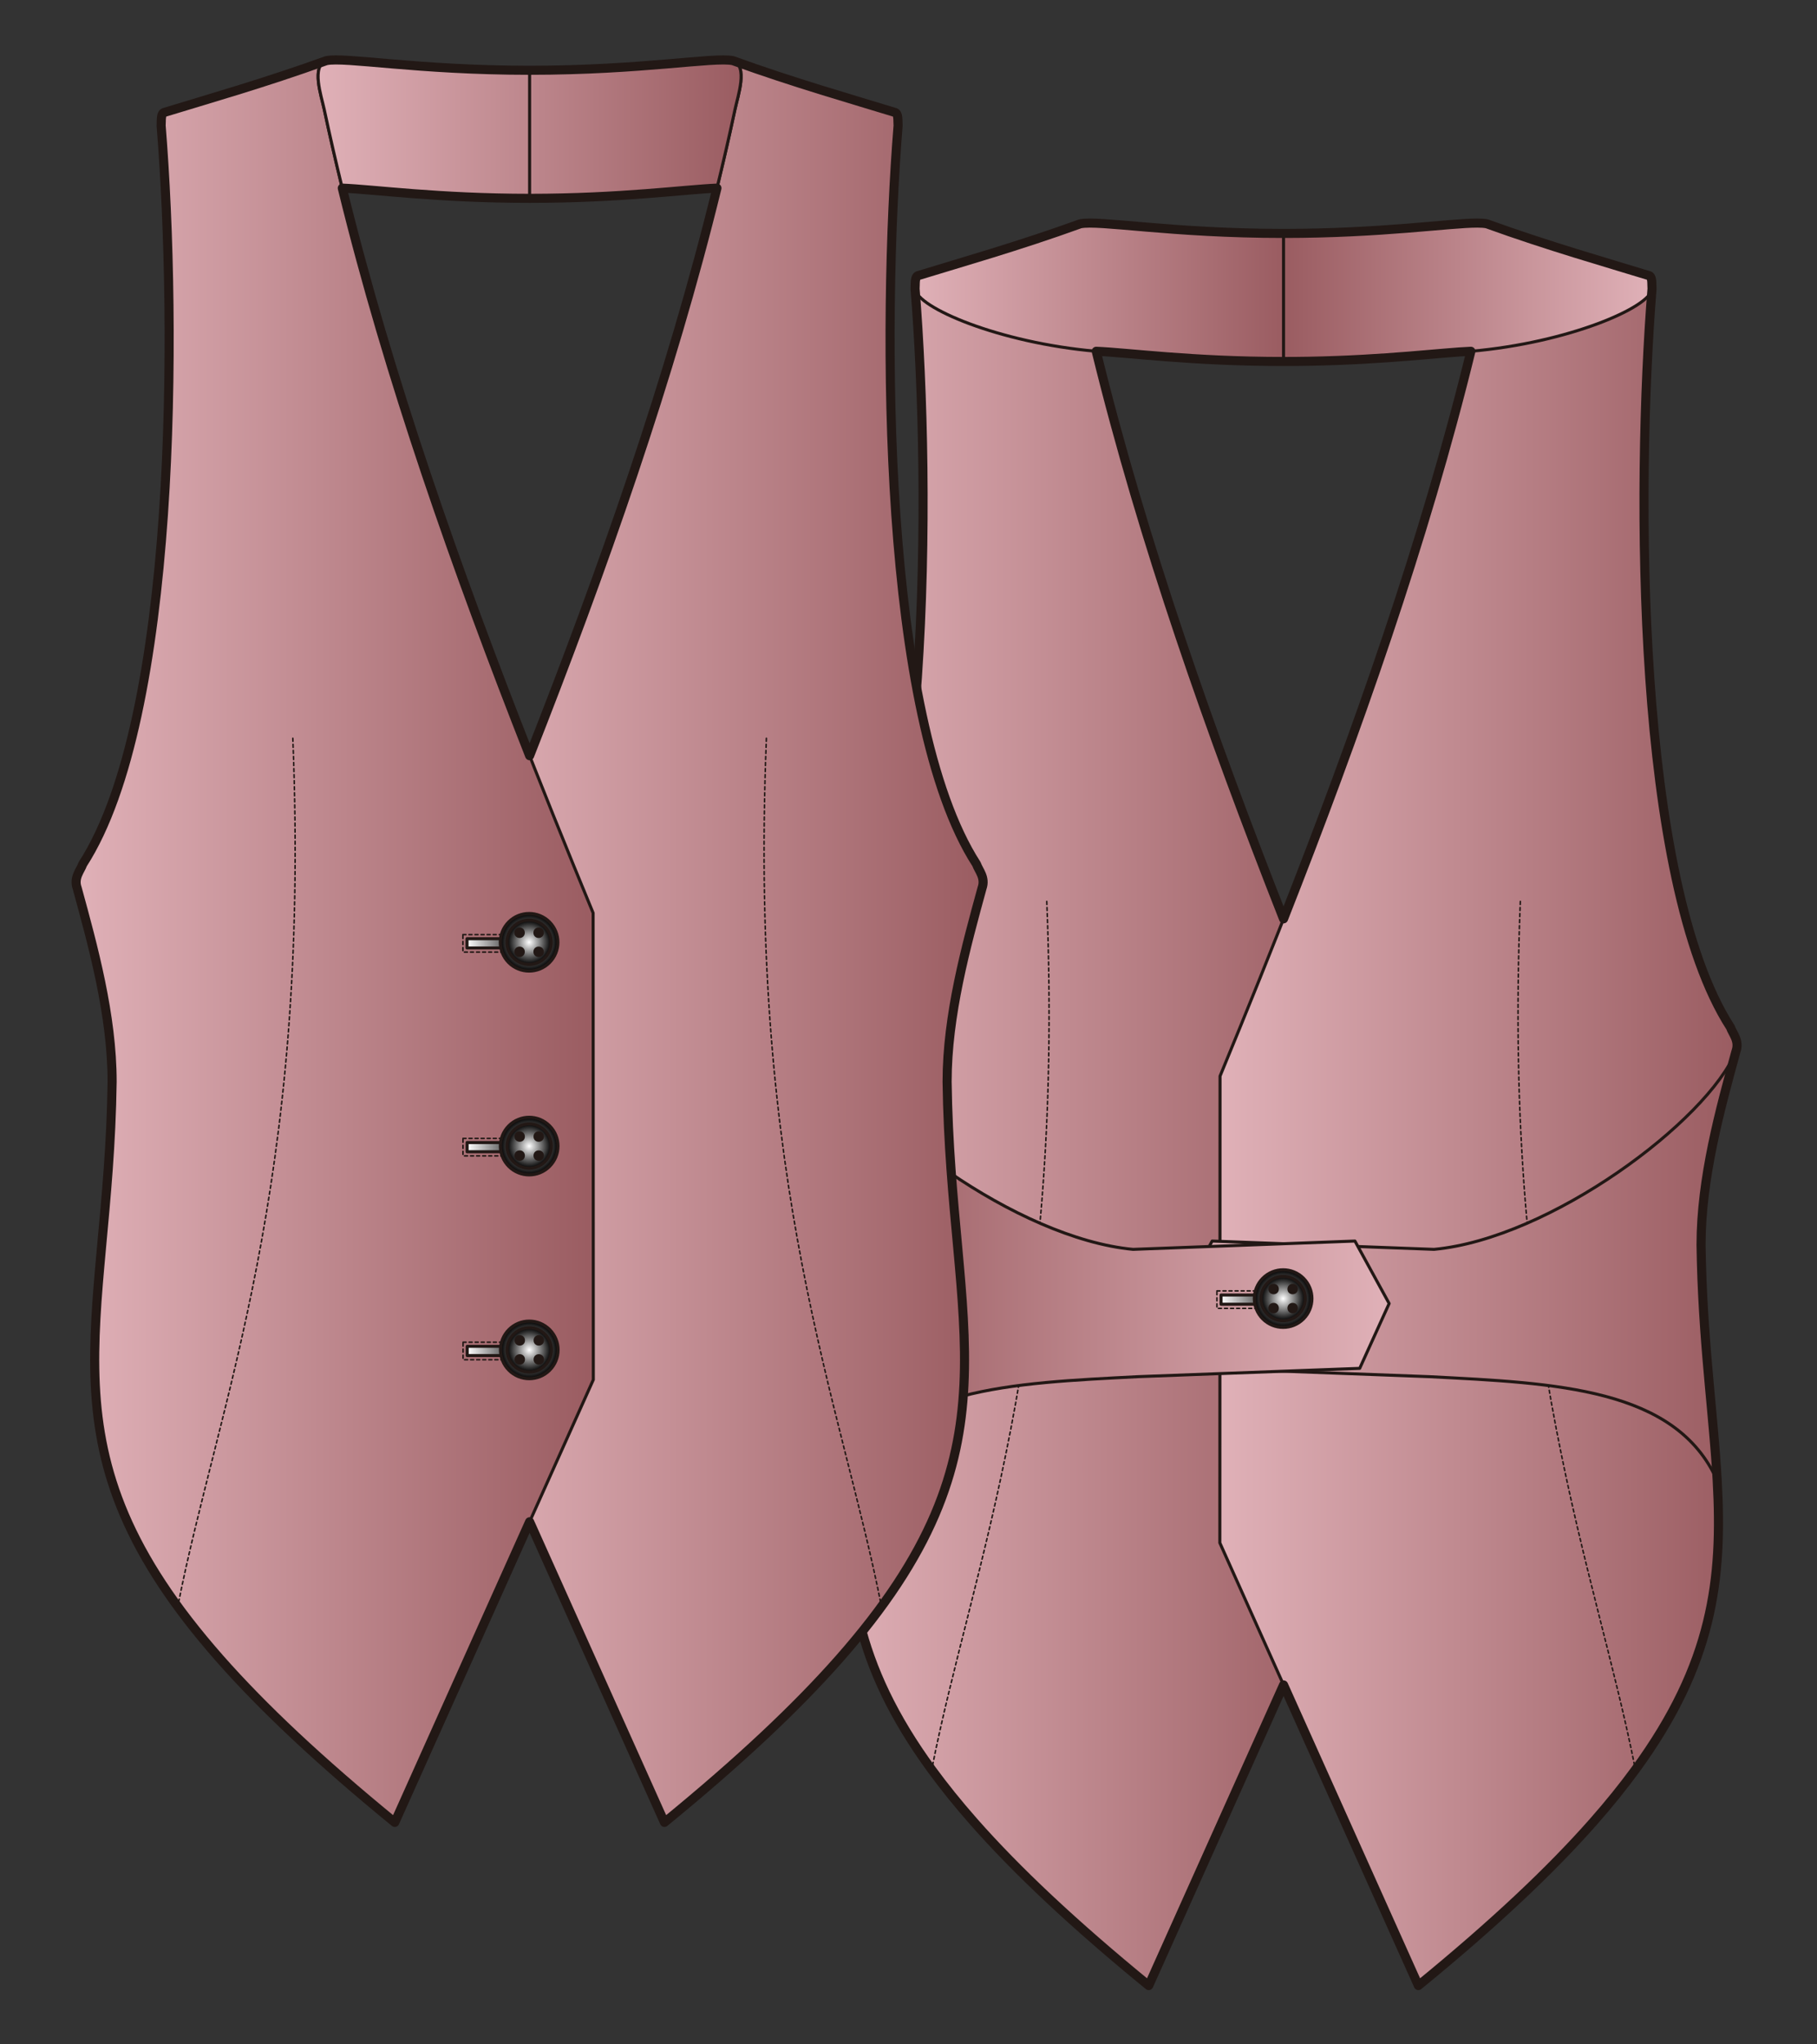 <?xml version="1.0" encoding="utf-8"?>
<!-- Generator: Adobe Illustrator 12.0.0, SVG Export Plug-In . SVG Version: 6.00 Build 51448)  -->
<!DOCTYPE svg PUBLIC "-//W3C//DTD SVG 1.1//EN" "http://www.w3.org/Graphics/SVG/1.1/DTD/svg11.dtd">
<svg  version="1.1" id="レイヤー_1" xmlns="http://www.w3.org/2000/svg" xmlns:xlink="http://www.w3.org/1999/xlink" width="600" height="675" viewBox="0 0 600 675"
	 overflow="visible" enable-background="new 0 0 600 675" xml:space="preserve">
<rect x="0" y="0" width="600" height="675" fill="#333333" stroke="none"/>
<rect fill="none" width="600" height="675"/>
<g>
	<linearGradient id="XMLID_23_" gradientUnits="userSpaceOnUse" x1="274.093" y1="364.743" x2="444.885" y2="364.743">
		<stop  offset="0" style="stop-color:#E0B1B8"/>
		<stop  offset="1" style="stop-color:#9A5C61"/>
	</linearGradient>
	<path fill="url(#XMLID_23_)" stroke="#221815" stroke-linecap="round" stroke-linejoin="round" d="M356.697,73.902
		c-20.164,7.307-40.064,12.962-53.288,17.027c-1.49,0.168-1.102,3.042-1.237,4.431c5.309,65.799,5.309,195.471-25.895,243.831
		c-0.754,2.139-3.062,4.465-1.828,7.919c5.251,19.159,11.537,41.938,11.537,63.907c-1.09,82.316-25.61,121.094,35.603,190.54
		c14.149,16.05,32.938,33.757,57.737,54.026l65.559-146.168l-0.067-154.107c-34.869-84.519-69.802-176.142-88.796-265.342
		C355.049,85.398,351.668,75.729,356.697,73.902z"/>
	<path fill="none" stroke="#221815" stroke-width="0.5" stroke-linecap="round" stroke-linejoin="round" stroke-dasharray="1" d="
		M345.653,297.633c6.042,148.697-24.972,219.978-37.99,286.689"/>
	<linearGradient id="XMLID_24_" gradientUnits="userSpaceOnUse" x1="402.81" y1="364.743" x2="573.601" y2="364.743">
		<stop  offset="0" style="stop-color:#E0B1B8"/>
		<stop  offset="1" style="stop-color:#9A5C61"/>
	</linearGradient>
	<path fill="url(#XMLID_24_)" stroke="#221815" stroke-linecap="round" stroke-linejoin="round" d="M490.997,73.902
		c20.164,7.307,40.064,12.962,53.288,17.027c1.49,0.168,1.102,3.042,1.237,4.431c-5.309,65.799-5.309,195.471,25.895,243.831
		c0.755,2.139,3.062,4.465,1.828,7.919c-5.251,19.159-11.537,41.938-11.537,63.907c1.09,82.316,25.61,121.094-35.603,190.54
		c-14.149,16.05-32.938,33.757-57.737,54.026L402.81,509.416l0.067-154.107c34.869-84.519,69.802-176.142,88.796-265.342
		C492.646,85.398,496.026,75.729,490.997,73.902z"/>
	<linearGradient id="XMLID_25_" gradientUnits="userSpaceOnUse" x1="354.006" y1="96.506" x2="493.688" y2="96.506">
		<stop  offset="0" style="stop-color:#E0B1B8"/>
		<stop  offset="1" style="stop-color:#9A5C61"/>
	</linearGradient>
	<path fill="url(#XMLID_25_)" stroke="#221815" stroke-linecap="round" stroke-linejoin="round" d="M423.848,119.355
		c30.152,0,51.602-2.968,61.862-3.369c2.128-8.69,4.12-17.368,5.964-26.02c0.973-4.568,4.354-14.237-0.677-16.064
		c-6.104-1.329-30.033,3.167-67.149,3.167c-37.117,0-61.046-4.497-67.15-3.167c-5.029,1.827-1.648,11.496-0.676,16.064
		c1.843,8.652,3.835,17.329,5.963,26.02C372.245,116.387,393.695,119.355,423.848,119.355z"/>
	
		<line fill="none" stroke="#221815" stroke-linecap="round" stroke-linejoin="round" x1="423.848" y1="77.07" x2="423.848" y2="119.355"/>
	<path fill="none" stroke="#221815" stroke-width="0.5" stroke-linecap="round" stroke-linejoin="round" stroke-dasharray="1" d="
		M502.041,297.633C496,446.33,527.013,517.611,540.032,584.322"/>
	<linearGradient id="XMLID_26_" gradientUnits="userSpaceOnUse" x1="388.979" y1="417.982" x2="573.245" y2="417.982">
		<stop  offset="0" style="stop-color:#E0B1B8"/>
		<stop  offset="1" style="stop-color:#9A5C61"/>
	</linearGradient>
	<path fill="url(#XMLID_26_)" stroke="#221815" stroke-linecap="round" stroke-linejoin="round" d="M573.245,347.11
		c-9.529,23.04-61.344,61.822-99.699,65.401l-73.271-2.746l-11.296,20.623l9.721,21.409l73.271,2.747
		c41.715,2.148,81.423,3.643,95.074,34.31c-1.259-22.452-4.93-47.112-5.337-77.837C561.708,389.048,567.994,366.27,573.245,347.11z"
		/>
	
		<linearGradient id="XMLID_27_" gradientUnits="userSpaceOnUse" x1="7835.459" y1="417.982" x2="8019.725" y2="417.982" gradientTransform="matrix(-1 0 0 1 8294.174 0)">
		<stop  offset="0" style="stop-color:#E0B1B8"/>
		<stop  offset="1" style="stop-color:#9A5C61"/>
	</linearGradient>
	<path fill="url(#XMLID_27_)" stroke="#221815" stroke-linecap="round" stroke-linejoin="round" d="M274.449,347.11
		c9.529,23.04,61.344,61.822,99.699,65.401l73.271-2.746l11.296,20.623l-9.721,21.409l-73.271,2.747
		c-41.715,2.148-81.423,3.643-95.074,34.31c1.259-22.452,4.93-47.112,5.337-77.837C285.986,389.048,279.7,366.27,274.449,347.11z"/>
	<linearGradient id="XMLID_28_" gradientUnits="userSpaceOnUse" x1="302.172" y1="96.506" x2="423.848" y2="96.506">
		<stop  offset="0" style="stop-color:#E0B1B8"/>
		<stop  offset="1" style="stop-color:#9A5C61"/>
	</linearGradient>
	<path fill="url(#XMLID_28_)" stroke="#221815" stroke-linecap="round" stroke-linejoin="round" d="M423.848,119.355
		c-30.152,0-51.603-2.968-61.863-3.369c-32.206-2.799-59.351-14.541-59.813-20.625c0.136-1.39-0.253-4.263,1.237-4.431
		c13.224-4.065,33.124-9.72,53.288-17.027c6.104-1.329,30.033,3.167,67.15,3.167V119.355z"/>
	
		<linearGradient id="XMLID_29_" gradientUnits="userSpaceOnUse" x1="6842.545" y1="96.506" x2="6964.221" y2="96.506" gradientTransform="matrix(-1 0 0 1 7388.068 0)">
		<stop  offset="0" style="stop-color:#E0B1B8"/>
		<stop  offset="1" style="stop-color:#9A5C61"/>
	</linearGradient>
	<path fill="url(#XMLID_29_)" stroke="#221815" stroke-linecap="round" stroke-linejoin="round" d="M423.848,119.355
		c30.152,0,51.603-2.968,61.863-3.369c32.206-2.799,59.351-14.541,59.813-20.625c-0.136-1.39,0.253-4.263-1.237-4.431
		c-13.224-4.065-33.124-9.72-53.288-17.027c-6.104-1.329-30.033,3.167-67.15,3.167V119.355z"/>
	<g>
		
			<rect x="401.844" y="426.224" fill="none" stroke="#221815" stroke-width="0.5" stroke-linecap="round" stroke-linejoin="round" stroke-dasharray="1" width="21.865" height="5.772"/>
		<linearGradient id="XMLID_30_" gradientUnits="userSpaceOnUse" x1="403.208" y1="429.109" x2="422.345" y2="429.109">
			<stop  offset="0" style="stop-color:#FFFFFF"/>
			<stop  offset="1" style="stop-color:#000000"/>
		</linearGradient>
		
			<rect x="403.208" y="427.588" fill="url(#XMLID_30_)" stroke="#221815" stroke-linecap="round" stroke-linejoin="round" width="19.137" height="3.044"/>
		<radialGradient id="XMLID_31_" cx="423.708" cy="428.761" r="9.517" gradientUnits="userSpaceOnUse">
			<stop  offset="0" style="stop-color:#FFFFFF"/>
			<stop  offset="1" style="stop-color:#000000"/>
		</radialGradient>
		<path fill="url(#XMLID_31_)" stroke="#221815" stroke-linecap="round" stroke-linejoin="round" d="M430.438,422.031
			c3.716,3.717,3.718,9.741,0,13.459c-3.716,3.716-9.743,3.716-13.459,0c-3.715-3.718-3.718-9.742,0.003-13.459
			C420.694,418.314,426.722,418.314,430.438,422.031z"/>
		<radialGradient id="XMLID_32_" cx="423.709" cy="428.76" r="7.331" gradientUnits="userSpaceOnUse">
			<stop  offset="0" style="stop-color:#FFFFFF"/>
			<stop  offset="1" style="stop-color:#000000"/>
		</radialGradient>
		<path fill="url(#XMLID_32_)" stroke="#221815" stroke-linecap="round" stroke-linejoin="round" d="M418.521,433.946
			c2.86,2.858,7.514,2.858,10.373-0.001c2.86-2.858,2.86-7.512,0-10.371c-2.859-2.859-7.513-2.859-10.373-0.001
			C415.664,426.434,415.664,431.087,418.521,433.946z"/>
		<circle fill="#221815" stroke="#221815" stroke-linecap="round" stroke-linejoin="round" cx="420.565" cy="425.616" r="1.222"/>
		<circle fill="#221815" stroke="#221815" stroke-linecap="round" stroke-linejoin="round" cx="426.852" cy="431.904" r="1.222"/>
		<circle fill="#221815" stroke="#221815" stroke-linecap="round" stroke-linejoin="round" cx="426.852" cy="425.617" r="1.222"/>
		<circle fill="#221815" stroke="#221815" stroke-linecap="round" stroke-linejoin="round" cx="420.565" cy="431.904" r="1.222"/>
	</g>
	<path fill="none" stroke="#221815" stroke-width="3" stroke-linecap="round" stroke-linejoin="round" d="M571.417,339.191
		c-31.202-48.358-31.203-178.021-25.896-243.824c0-0.002,0.002-0.005,0.002-0.007c-0.136-1.39,0.253-4.263-1.237-4.431
		c-13.224-4.065-33.124-9.72-53.288-17.027c-0.764-0.167-1.805-0.242-3.116-0.246c-9.177-0.029-31.558,3.414-64.034,3.414
		c-37.117,0-61.046-4.497-67.15-3.167c-20.164,7.307-40.064,12.962-53.288,17.027c-1.49,0.168-1.102,3.042-1.237,4.431
		c5.309,65.799,5.309,195.471-25.895,243.831c-0.754,2.139-3.062,4.465-1.828,7.919c5.251,19.159,11.537,41.938,11.537,63.907
		c-0.023,1.719-0.059,3.412-0.102,5.094c-0.01,0.412-0.021,0.823-0.032,1.232c-0.046,1.647-0.098,3.285-0.16,4.898
		c-0.001,0.009-0.001,0.018-0.001,0.025c-0.064,1.648-0.139,3.275-0.217,4.889c-0.02,0.377-0.038,0.751-0.057,1.125
		c-0.081,1.567-0.166,3.125-0.258,4.66c-0.001,0.018-0.002,0.036-0.003,0.053c-0.096,1.588-0.199,3.152-0.306,4.706
		c-0.023,0.341-0.047,0.681-0.07,1.02c-0.105,1.502-0.215,2.995-0.328,4.468c-0.001,0.018-0.002,0.034-0.004,0.052
		c-0.117,1.534-0.24,3.048-0.365,4.553c-0.025,0.309-0.051,0.616-0.076,0.925c-0.253,3.014-0.515,5.973-0.778,8.877
		c-0.019,0.201-0.036,0.402-0.056,0.604c-0.189,2.089-0.379,4.146-0.566,6.185c-0.049,0.532-0.098,1.066-0.146,1.596
		c-0.053,0.576-0.105,1.15-0.157,1.722c-0.093,1.011-0.183,2.017-0.272,3.016c-0.029,0.325-0.059,0.655-0.088,0.98
		c-0.11,1.247-0.217,2.483-0.32,3.713c-0.032,0.376-0.063,0.753-0.095,1.128c-0.091,1.096-0.179,2.185-0.263,3.268
		c-0.018,0.216-0.035,0.434-0.051,0.646c-0.096,1.242-0.185,2.474-0.269,3.699c-0.023,0.34-0.046,0.678-0.067,1.016
		c-0.072,1.07-0.139,2.138-0.199,3.199c-0.01,0.162-0.021,0.327-0.03,0.489c0.001-0.001,0.001-0.002,0.001-0.003
		c-1.824,32.537,1.431,60.445,27.015,95.457l-0.002,0.014c0.001-0.004,0.001-0.008,0.003-0.013
		c4.06,5.556,8.668,11.287,13.923,17.248c14.149,16.05,32.938,33.757,57.737,54.026l44.521-99.264l44.521,99.264
		c24.799-20.27,43.588-37.977,57.737-54.026c5.255-5.961,9.863-11.692,13.924-17.249c0.001,0.004,0.002,0.009,0.003,0.014
		l-0.002-0.015c25.583-35.011,28.837-62.92,27.013-95.456c0.001,0.001,0.002,0.002,0.002,0.003c-0.01-0.162-0.021-0.327-0.03-0.489
		c-0.062-1.062-0.128-2.129-0.198-3.199c-0.023-0.338-0.045-0.676-0.068-1.016c-0.084-1.226-0.173-2.457-0.268-3.699
		c-0.017-0.213-0.035-0.431-0.051-0.646c-0.085-1.083-0.173-2.172-0.264-3.268c-0.031-0.375-0.063-0.752-0.094-1.128
		c-0.104-1.229-0.211-2.466-0.322-3.713c-0.028-0.325-0.059-0.655-0.088-0.98c-0.089-0.999-0.18-2.005-0.271-3.016
		c-0.052-0.571-0.104-1.146-0.156-1.722c-0.049-0.529-0.098-1.063-0.147-1.596c-0.188-2.039-0.377-4.096-0.567-6.185
		c-0.018-0.202-0.036-0.403-0.055-0.604c-0.264-2.904-0.525-5.863-0.778-8.877c-0.025-0.309-0.052-0.616-0.077-0.925
		c-0.124-1.504-0.246-3.019-0.365-4.552c-0.001-0.019-0.002-0.037-0.004-0.055c-0.113-1.469-0.221-2.958-0.326-4.455
		c-0.023-0.344-0.048-0.688-0.072-1.034c-0.105-1.553-0.209-3.116-0.305-4.702c-0.001-0.017-0.002-0.035-0.003-0.053
		c-0.093-1.535-0.177-3.093-0.257-4.66c-0.02-0.374-0.039-0.748-0.057-1.125c-0.08-1.613-0.154-3.24-0.218-4.889
		c-0.001-0.008-0.001-0.017-0.001-0.025c-0.063-1.613-0.113-3.251-0.16-4.898c-0.012-0.409-0.021-0.82-0.032-1.232
		c-0.042-1.682-0.079-3.375-0.102-5.094c0-21.97,6.286-44.748,11.537-63.907C574.479,343.656,572.172,341.33,571.417,339.191z
		 M423.848,303.382c-24.017-61.014-46.475-124.571-61.859-187.396c10.263,0.402,31.711,3.369,61.859,3.369
		c2.826,0,5.577-0.026,8.249-0.074c25.822-0.46,44.309-2.931,53.609-3.295C470.322,178.811,447.863,242.368,423.848,303.382z"/>
</g>
<g>
	<linearGradient id="XMLID_33_" gradientUnits="userSpaceOnUse" x1="153.848" y1="310.874" x2="324.639" y2="310.874">
		<stop  offset="0" style="stop-color:#E0B1B8"/>
		<stop  offset="1" style="stop-color:#9A5C61"/>
	</linearGradient>
	<path fill="url(#XMLID_33_)" stroke="#221815" stroke-linecap="round" stroke-linejoin="round" d="M242.035,20.033
		c20.164,7.308,40.064,12.962,53.288,17.027c1.49,0.169,1.102,3.042,1.237,4.431c-5.309,65.8-5.309,195.472,25.895,243.832
		c0.754,2.139,3.062,4.465,1.828,7.918c-5.251,19.159-11.537,41.938-11.537,63.908c1.09,82.315,25.61,121.094-35.603,190.54
		c-14.149,16.049-32.938,33.756-57.737,54.025l-65.559-146.168l0.067-154.106c34.869-84.52,69.802-176.143,88.796-265.343
		C243.684,31.529,247.064,21.86,242.035,20.033z"/>
	<linearGradient id="XMLID_34_" gradientUnits="userSpaceOnUse" x1="25.131" y1="310.874" x2="195.923" y2="310.874">
		<stop  offset="0" style="stop-color:#E0B1B8"/>
		<stop  offset="1" style="stop-color:#9A5C61"/>
	</linearGradient>
	<path fill="url(#XMLID_34_)" stroke="#221815" stroke-linecap="round" stroke-linejoin="round" d="M107.735,20.033
		c-20.164,7.308-40.064,12.962-53.288,17.027c-1.49,0.169-1.102,3.042-1.237,4.431c5.309,65.8,5.309,195.472-25.895,243.832
		c-0.754,2.139-3.062,4.465-1.828,7.918c5.251,19.159,11.537,41.938,11.537,63.908c-1.09,82.315-25.61,121.094,35.603,190.54
		c14.149,16.049,32.938,33.756,57.737,54.025l65.559-146.168l-0.067-154.106c-34.869-84.52-69.802-176.143-88.796-265.343
		C106.087,31.529,102.706,21.86,107.735,20.033z"/>
	<linearGradient id="XMLID_35_" gradientUnits="userSpaceOnUse" x1="105.044" y1="42.637" x2="244.727" y2="42.637">
		<stop  offset="0" style="stop-color:#E0B1B8"/>
		<stop  offset="1" style="stop-color:#9A5C61"/>
	</linearGradient>
	<path fill="url(#XMLID_35_)" stroke="#221815" stroke-linecap="round" stroke-linejoin="round" d="M174.886,65.486
		c30.152,0,51.602-2.968,61.862-3.369c2.128-8.69,4.12-17.367,5.964-26.02c0.973-4.568,4.354-14.237-0.677-16.064
		c-6.104-1.329-30.033,3.168-67.149,3.168c-37.117,0-61.046-4.497-67.15-3.168c-5.029,1.827-1.648,11.496-0.676,16.064
		c1.843,8.653,3.835,17.329,5.963,26.02C123.283,62.519,144.733,65.486,174.886,65.486z"/>
	
		<line fill="none" stroke="#221815" stroke-linecap="round" stroke-linejoin="round" x1="174.886" y1="23.201" x2="174.886" y2="65.486"/>
	<g>
		
			<rect x="152.911" y="443.168" fill="none" stroke="#221815" stroke-width="0.5" stroke-linecap="round" stroke-linejoin="round" stroke-dasharray="1" width="21.865" height="5.773"/>
		<linearGradient id="XMLID_36_" gradientUnits="userSpaceOnUse" x1="154.275" y1="446.055" x2="173.412" y2="446.055">
			<stop  offset="0" style="stop-color:#FFFFFF"/>
			<stop  offset="1" style="stop-color:#000000"/>
		</linearGradient>
		
			<rect x="154.275" y="444.532" fill="url(#XMLID_36_)" stroke="#221815" stroke-linecap="round" stroke-linejoin="round" width="19.137" height="3.044"/>
		<radialGradient id="XMLID_37_" cx="174.775" cy="445.705" r="9.517" gradientUnits="userSpaceOnUse">
			<stop  offset="0" style="stop-color:#FFFFFF"/>
			<stop  offset="1" style="stop-color:#000000"/>
		</radialGradient>
		<path fill="url(#XMLID_37_)" stroke="#221815" stroke-linecap="round" stroke-linejoin="round" d="M181.505,438.977
			c3.716,3.716,3.718,9.74,0,13.457c-3.716,3.717-9.743,3.717-13.459,0c-3.715-3.717-3.718-9.741,0.003-13.457
			C171.762,435.259,177.789,435.259,181.505,438.977z"/>
		<radialGradient id="XMLID_38_" cx="174.776" cy="445.704" r="7.331" gradientUnits="userSpaceOnUse">
			<stop  offset="0" style="stop-color:#FFFFFF"/>
			<stop  offset="1" style="stop-color:#000000"/>
		</radialGradient>
		<path fill="url(#XMLID_38_)" stroke="#221815" stroke-linecap="round" stroke-linejoin="round" d="M169.589,450.891
			c2.86,2.859,7.514,2.859,10.373-0.001c2.86-2.858,2.86-7.512,0-10.37c-2.859-2.86-7.513-2.86-10.373-0.002
			C166.731,443.378,166.731,448.031,169.589,450.891z"/>
		<circle fill="#221815" stroke="#221815" stroke-linecap="round" stroke-linejoin="round" cx="171.632" cy="442.561" r="1.222"/>
		<circle fill="#221815" stroke="#221815" stroke-linecap="round" stroke-linejoin="round" cx="177.919" cy="448.849" r="1.222"/>
		<circle fill="#221815" stroke="#221815" stroke-linecap="round" stroke-linejoin="round" cx="177.919" cy="442.562" r="1.222"/>
		<circle fill="#221815" stroke="#221815" stroke-linecap="round" stroke-linejoin="round" cx="171.632" cy="448.849" r="1.222"/>
	</g>
	<g>
		
			<rect x="152.882" y="375.875" fill="none" stroke="#221815" stroke-width="0.5" stroke-linecap="round" stroke-linejoin="round" stroke-dasharray="1" width="21.865" height="5.772"/>
		<linearGradient id="XMLID_39_" gradientUnits="userSpaceOnUse" x1="154.246" y1="378.761" x2="173.383" y2="378.761">
			<stop  offset="0" style="stop-color:#FFFFFF"/>
			<stop  offset="1" style="stop-color:#000000"/>
		</linearGradient>
		
			<rect x="154.246" y="377.238" fill="url(#XMLID_39_)" stroke="#221815" stroke-linecap="round" stroke-linejoin="round" width="19.137" height="3.045"/>
		<radialGradient id="XMLID_40_" cx="174.746" cy="378.411" r="9.517" gradientUnits="userSpaceOnUse">
			<stop  offset="0" style="stop-color:#FFFFFF"/>
			<stop  offset="1" style="stop-color:#000000"/>
		</radialGradient>
		<path fill="url(#XMLID_40_)" stroke="#221815" stroke-linecap="round" stroke-linejoin="round" d="M181.476,371.683
			c3.716,3.716,3.718,9.741,0,13.458c-3.716,3.717-9.743,3.717-13.459,0c-3.715-3.717-3.718-9.742,0.003-13.458
			C171.732,367.965,177.76,367.965,181.476,371.683z"/>
		<radialGradient id="XMLID_41_" cx="174.747" cy="378.41" r="7.331" gradientUnits="userSpaceOnUse">
			<stop  offset="0" style="stop-color:#FFFFFF"/>
			<stop  offset="1" style="stop-color:#000000"/>
		</radialGradient>
		<path fill="url(#XMLID_41_)" stroke="#221815" stroke-linecap="round" stroke-linejoin="round" d="M169.56,383.598
			c2.86,2.858,7.514,2.858,10.373-0.002c2.86-2.857,2.86-7.512,0-10.37c-2.859-2.86-7.513-2.86-10.373-0.001
			C166.702,376.084,166.702,380.738,169.56,383.598z"/>
		<circle fill="#221815" stroke="#221815" stroke-linecap="round" stroke-linejoin="round" cx="171.603" cy="375.268" r="1.222"/>
		<circle fill="#221815" stroke="#221815" stroke-linecap="round" stroke-linejoin="round" cx="177.89" cy="381.555" r="1.222"/>
		<circle fill="#221815" stroke="#221815" stroke-linecap="round" stroke-linejoin="round" cx="177.89" cy="375.268" r="1.222"/>
		<circle fill="#221815" stroke="#221815" stroke-linecap="round" stroke-linejoin="round" cx="171.603" cy="381.555" r="1.222"/>
	</g>
	<g>
		
			<rect x="152.853" y="308.581" fill="none" stroke="#221815" stroke-width="0.5" stroke-linecap="round" stroke-linejoin="round" stroke-dasharray="1" width="21.865" height="5.772"/>
		<linearGradient id="XMLID_42_" gradientUnits="userSpaceOnUse" x1="154.217" y1="311.467" x2="173.353" y2="311.467">
			<stop  offset="0" style="stop-color:#FFFFFF"/>
			<stop  offset="1" style="stop-color:#000000"/>
		</linearGradient>
		
			<rect x="154.217" y="309.945" fill="url(#XMLID_42_)" stroke="#221815" stroke-linecap="round" stroke-linejoin="round" width="19.137" height="3.044"/>
		<radialGradient id="XMLID_43_" cx="174.717" cy="311.118" r="9.517" gradientUnits="userSpaceOnUse">
			<stop  offset="0" style="stop-color:#FFFFFF"/>
			<stop  offset="1" style="stop-color:#000000"/>
		</radialGradient>
		<path fill="url(#XMLID_43_)" stroke="#221815" stroke-linecap="round" stroke-linejoin="round" d="M181.446,304.39
			c3.716,3.716,3.718,9.74,0,13.458c-3.716,3.716-9.743,3.716-13.459,0c-3.715-3.717-3.718-9.742,0.003-13.458
			C171.703,300.672,177.73,300.672,181.446,304.39z"/>
		<radialGradient id="XMLID_44_" cx="174.718" cy="311.117" r="7.331" gradientUnits="userSpaceOnUse">
			<stop  offset="0" style="stop-color:#FFFFFF"/>
			<stop  offset="1" style="stop-color:#000000"/>
		</radialGradient>
		<path fill="url(#XMLID_44_)" stroke="#221815" stroke-linecap="round" stroke-linejoin="round" d="M169.53,316.304
			c2.86,2.859,7.514,2.859,10.373-0.001c2.86-2.858,2.86-7.512,0-10.371c-2.859-2.86-7.513-2.86-10.373,0
			C166.673,308.791,166.673,313.444,169.53,316.304z"/>
		<circle fill="#221815" stroke="#221815" stroke-linecap="round" stroke-linejoin="round" cx="171.574" cy="307.974" r="1.222"/>
		<circle fill="#221815" stroke="#221815" stroke-linecap="round" stroke-linejoin="round" cx="177.861" cy="314.261" r="1.222"/>
		<circle fill="#221815" stroke="#221815" stroke-linecap="round" stroke-linejoin="round" cx="177.861" cy="307.975" r="1.222"/>
		<circle fill="#221815" stroke="#221815" stroke-linecap="round" stroke-linejoin="round" cx="171.574" cy="314.261" r="1.222"/>
	</g>
	<path fill="none" stroke="#221815" stroke-width="0.5" stroke-linecap="round" stroke-linejoin="round" stroke-dasharray="1" d="
		M253.079,243.765c-6.041,148.697,24.972,219.978,37.991,286.688"/>
	<path fill="none" stroke="#221815" stroke-width="0.5" stroke-linecap="round" stroke-linejoin="round" stroke-dasharray="1" d="
		M96.691,243.765c6.042,148.697-24.972,219.978-37.99,286.688"/>
	<path fill="none" stroke="#221815" stroke-width="3" stroke-linecap="round" stroke-linejoin="round" d="M174.89,249.514
		C150.873,188.5,128.414,124.942,113.03,62.117c10.263,0.401,31.711,3.369,61.859,3.369c30.149,0,51.597-2.968,61.858-3.369
		C221.364,124.942,198.906,188.5,174.89,249.514z"/>
	<path fill="none" stroke="#221815" stroke-width="3" stroke-linecap="round" stroke-linejoin="round" d="M322.455,285.323
		c-31.203-48.36-31.203-178.032-25.895-243.832c-0.136-1.389,0.253-4.262-1.237-4.431c-13.224-4.065-33.124-9.72-53.288-17.027
		c-6.104-1.329-30.033,3.168-67.149,3.168c-37.117,0-61.046-4.497-67.15-3.168c-20.164,7.308-40.064,12.962-53.288,17.027
		c-1.49,0.169-1.102,3.042-1.237,4.431c5.309,65.8,5.309,195.472-25.895,243.832c-0.754,2.139-3.062,4.465-1.828,7.918
		c5.251,19.159,11.537,41.938,11.537,63.908c-1.09,82.315-25.61,121.094,35.603,190.54c14.149,16.049,32.938,33.756,57.737,54.025
		l44.521-99.263l44.521,99.263c24.799-20.27,43.588-37.977,57.737-54.025c61.213-69.446,36.692-108.225,35.603-190.54
		c0-21.971,6.286-44.749,11.537-63.908C325.517,289.788,323.209,287.462,322.455,285.323z"/>
</g>
</svg>
